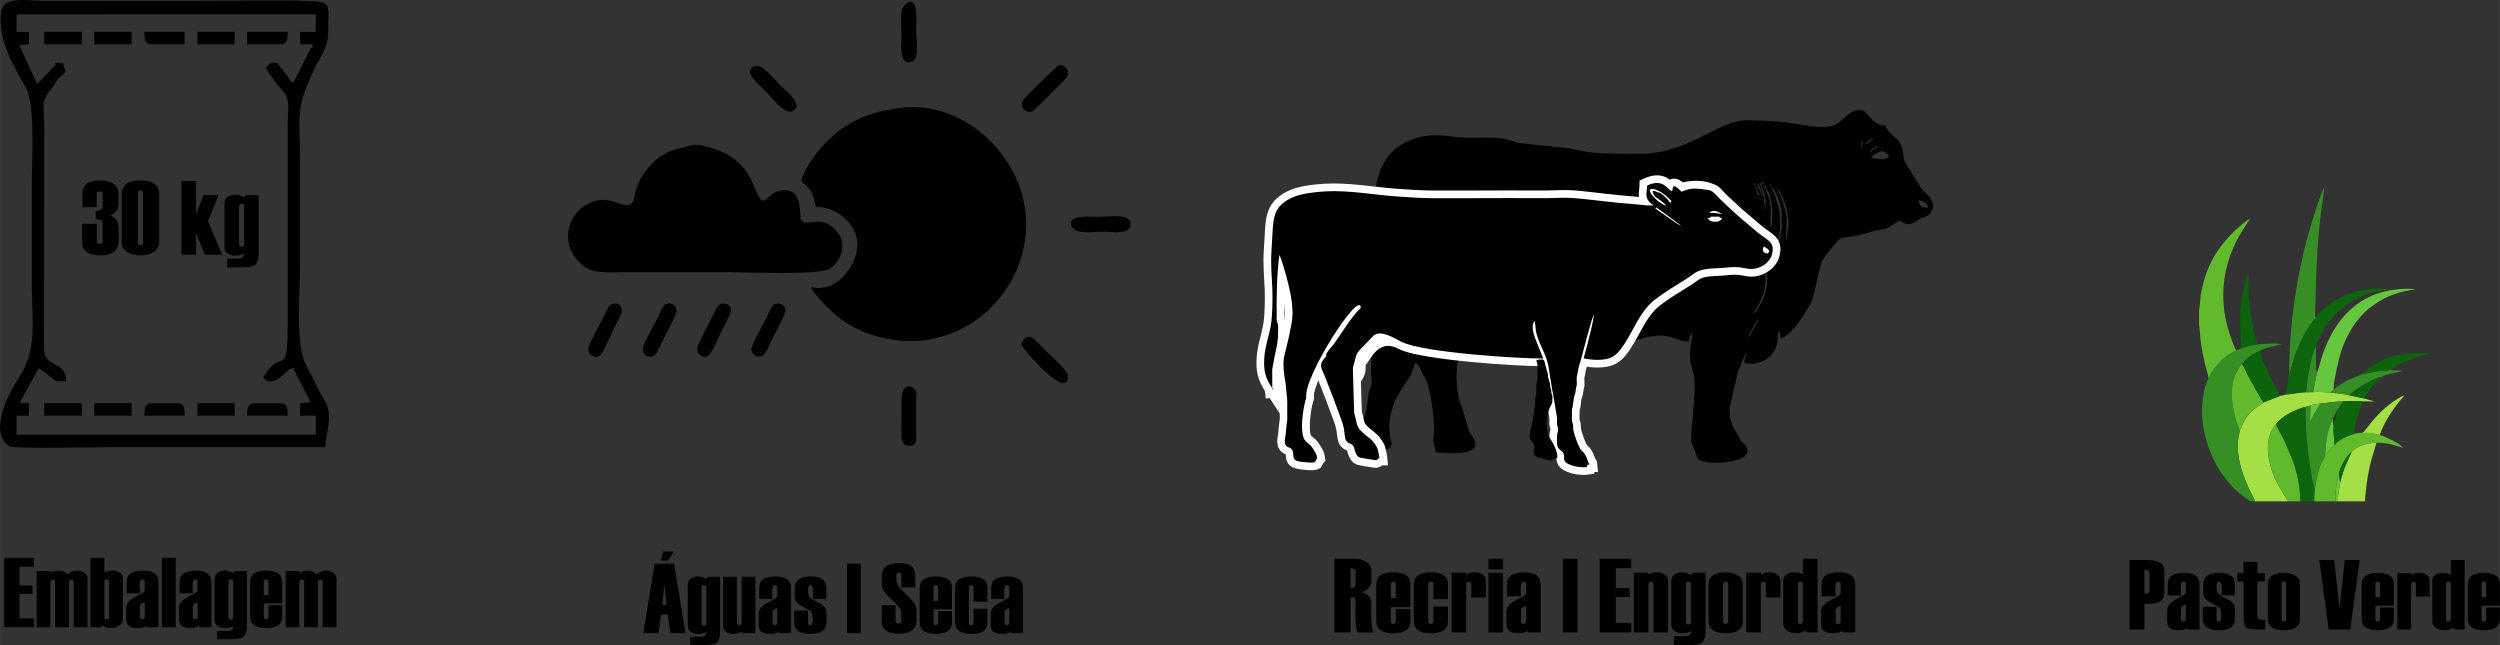 <?xml version="1.0" encoding="UTF-8"?>
<svg xmlns="http://www.w3.org/2000/svg" xmlns:xlink="http://www.w3.org/1999/xlink" xmlns:xodm="http://www.corel.com/coreldraw/odm/2003" xml:space="preserve" width="88.841mm" height="22.922mm" version="1.1" style="shape-rendering:geometricPrecision; text-rendering:geometricPrecision; image-rendering:optimizeQuality; fill-rule:evenodd; clip-rule:evenodd" viewBox="0 0 2301.79 593.9"><rect x="0" y="0" width="2301.79" height="593.9" fill="#333333" stroke="none"/> <defs> <style type="text/css"> .fil0 {fill:black} .fil8 {fill:#0B630C} .fil6 {fill:#0D660D} .fil4 {fill:#368F25} .fil5 {fill:#61BA2C} .fil7 {fill:#66C63E} .fil3 {fill:#A4E044} .fil2 {fill:white} .fil1 {fill:black;fill-rule:nonzero} </style> </defs> <g id="Layer_x0020_1">  <g id="_1589871901488"> <path class="fil0" d="M248.06 351.07c10.63,0 15.2,-10.4 19.44,-11.43l2.06 -1.08 16.52 31.74 -9.82 0.97 0.01 11.44 14.48 0 0 17.53 22.87 0c-99.48,0 -198.97,0 -298.45,0l0 -17.53 11.43 0 0 -11.44 -8.73 -0.09 17.74 -32.05 0.89 0.51c2.19,0.05 13.46,11.43 16.39,11.43l8.01 0c0,-19.72 -20.38,-11.74 -20.38,-29.94l0.17 -207.53c0,-18.33 -3.96,-18.67 6.94,-32.32 3.77,-4.73 3.12,-6.85 8.62,-11.19 7.72,-6.09 1.97,-5.38 1.97,-12.13l-8.05 -0.02 1.38 1.28 -17.28 18.13c-5.33,-10.8 -11.45,-24.79 -16.6,-36.05l8.93 -0.5 0 -11.43 -11.43 0 0 -16.13 275.58 -0.06 0 16.19 -14.49 0 0 11.43c13.82,0 11.44,-0.82 11.44,3.05l-1.6 0.54 -15.87 31.51 -1.35 -0.02 -13.54 -17.93 -6.26 -0.13 -4.24 4.49c0.68,3.18 12.11,17.92 15.02,20.81 7.96,7.88 4.97,19.48 4.97,30.86l0 187.15c0,48.53 -6.35,17.73 -22.46,46.53 -0.05,0.12 2.82,3.41 5.69,3.41zm-66.32 31.64l34.31 0 0 -11.44 -34.31 0 0 11.44zm0 -341.91l34.31 0 0 -11.43 -34.31 0 0 11.43zm-94.91 341.91l34.31 0 0.02 -11.44 -34.33 0 0 11.44zm0 -341.91l34.31 0 0 -11.43 -34.4 0 0.1 11.43zm-46.12 341.91l34.69 0 0 -11.44 -34.69 0 0 11.44zm0 -341.91l34.69 0 0 -11.43 -0.38 0 -34.31 0 0 11.43zm99.1 330.47c-6.69,0 -6.86,4.95 -6.86,11.44l36.97 0c0,-6.49 -0.17,-11.44 -6.85,-11.44l-23.26 0zm94.91 0c-6.75,0 -7.24,4.94 -7.24,11.44l37.35 0c0,-6.49 -0.17,-11.44 -6.91,-11.44l-23.2 0zm-95.29 -330.47l30.49 0 0 -11.43 -36.93 0c-0.05,6.43 -0.18,11.43 6.43,11.43zm88.05 0l30.87 0c6.61,0 6.48,-5.01 6.48,-11.43l-37.31 0 -0.05 11.43zm72.04 370.87c0,-11.08 7.97,-29.22 -0.58,-42.87 -6.68,-10.68 -10.68,-21.07 -16.66,-31.75 -10.79,-19.29 -6.02,-67.45 -6.02,-91.18 0,-32.4 0,-64.8 0,-97.19 0,-41.17 -5,-46.7 12.75,-84.45 6.1,-12.97 13.37,-20.32 13.17,-35.23 -0.34,-25.79 4.9,-27.31 -20.65,-28.14 -31.74,-1.03 -65.2,-0.06 -97.13,-0.06l-145.98 0c-12.48,0 -35.96,-5.17 -37.62,11.03 -2.56,25.01 10.94,47.72 22.82,68.72 9,15.92 5.65,66.06 5.65,86.06 0,32.4 0,64.8 0,97.19 0,31.31 5.6,57.67 -12.41,84.79 -10.27,15.48 -27.34,50.06 -8.2,62.35 3.94,2.52 84.77,0.75 96.45,0.75 64.8,0 129.6,0 194.4,0z"></path> <path class="fil1" d="M75.44 206.09l13.66 0 0 16.06c0,1.66 0.9,2.5 2.71,2.5 1.81,0 2.71,-0.84 2.71,-2.5l0 -15.65c0,-1.79 -0.45,-3.01 -1.36,-3.65 -0.89,-0.64 -2.57,-0.97 -5.04,-0.97l0 -7.66c4.26,0 6.39,-1.32 6.39,-3.97l0 -12.01c0,-1.36 -0.9,-2.03 -2.71,-2.03 -1.87,0 -2.81,0.68 -2.81,2.03l0 12.47 -13.18 0 0 -12.58c0,-7.99 5.56,-12 16.65,-12 4.44,0 8.32,0.97 11.63,2.89 3.31,1.93 4.96,4.96 4.96,9.13l0 9.31c0,5.43 -2.58,9.06 -7.73,10.92 5.28,1.55 7.93,5.73 7.93,12.56l0 10.06c0,9.42 -5.61,14.12 -16.8,14.12 -11.35,0 -17.02,-4.28 -17.02,-12.86l0 -16.17z"></path> <path class="fil1" d="M112.07 222.92l0 -43.62c0,-8.79 5.8,-13.18 17.41,-13.18 11.38,0 17.08,4.36 17.08,13.08l0 43.62c0,3.91 -1.6,6.93 -4.81,9.07 -3.2,2.15 -7.33,3.22 -12.37,3.22 -5.18,0 -9.37,-1.05 -12.55,-3.17 -3.18,-2.12 -4.76,-5.12 -4.76,-9.03zm19.57 0.66l0 -46.12c0,-1.36 -0.76,-2.03 -2.26,-2.03 -1.6,0 -2.39,0.68 -2.39,2.03l0 46.12c0,1.36 0.79,2.04 2.39,2.04 1.5,0 2.26,-0.68 2.26,-2.04z"></path> <polygon class="fil1" points="204.53,234.53 188.66,234.53 180.5,214.78 180.5,234.53 167.04,234.53 167.04,166.71 180.5,166.71 180.5,197.14 187.33,179.59 201.24,179.59 191.54,203.64 "></polygon> <path class="fil1" d="M209.01 246.16l0 -8.04 10.92 0c3.18,0 4.78,-1.62 4.78,-4.84 -1.76,1.36 -4.54,2.04 -8.33,2.04 -2.65,0 -4.94,-0.7 -6.88,-2.1 -1.94,-1.4 -2.91,-3.24 -2.91,-5.52l0 -39.48c0,-5.99 3.59,-9 10.74,-9 1.89,0 4.39,0.81 7.47,2.42l1.76 -2.03 11.61 0 0 54.16c0,3.57 -0.69,6.52 -2.1,8.88 -1.41,2.34 -5.78,3.52 -13.09,3.52l-13.97 0zm15.7 -21.32l0 -34.59c0,-1.68 -0.76,-2.52 -2.29,-2.52 -1.57,0 -2.36,0.84 -2.36,2.52l0 34.5c0,1.68 0.79,2.52 2.36,2.52 1.53,0 2.29,-0.81 2.29,-2.42z"></path> <polygon class="fil1" points="31.35,577.54 3.84,577.54 3.84,513.57 31.16,513.57 31.16,521.79 17.91,521.79 17.91,539.06 29.87,539.06 29.87,546.83 17.91,546.83 17.91,569.31 31.35,569.31 "></polygon> <path class="fil1" d="M80.53 577.54l-12.7 0 0 -41.42c0,-1.57 -0.72,-2.36 -2.16,-2.36 -1.48,0 -2.22,0.76 -2.22,2.27l0 41.51 -12.7 0 0 -41.59c0,-1.58 -0.72,-2.37 -2.16,-2.37 -1.48,0 -2.22,0.76 -2.22,2.28l0 41.68 -12.7 0 0 -51.82 12.7 0 0 1.83c1.75,-1.46 4.39,-2.19 7.89,-2.19 2.96,0 5.64,1.17 8.04,3.54 2.23,-2.36 5.27,-3.54 9.14,-3.54 2.21,0 4.28,0.66 6.22,1.98 1.93,1.33 2.89,3.17 2.89,5.51l0 44.69z"></path> <path class="fil1" d="M94.04 575.82l-1.08 1.72 -9.61 0 0 -63.97 12.71 0 0 13.71c1.52,-1.28 4.14,-1.92 7.9,-1.92 2.29,0 4.39,0.63 6.31,1.86 1.92,1.23 2.88,3.01 2.88,5.33l0 37.24c0,2.62 -1.14,4.69 -3.45,6.2 -2.28,1.53 -5.04,2.29 -8.25,2.29 -2.5,0 -4.97,-0.82 -7.4,-2.45zm6.4 -7.95l0 -32.11c0,-1.57 -0.72,-2.36 -2.16,-2.36 -1.48,0 -2.22,0.76 -2.22,2.27l0 32.2c0,1.57 0.74,2.36 2.22,2.36 1.45,0 2.16,-0.8 2.16,-2.36z"></path> <path class="fil1" d="M145.96 577.54l-11.23 0 0 -2.01c-0.96,1.83 -3.68,2.74 -8.17,2.74 -6.93,0 -10.4,-2.71 -10.4,-8.13l0 -10.41c0,-2.31 0.84,-4.34 2.53,-6.08 1.68,-1.72 5.06,-3.89 10.14,-6.47 2.94,-1.49 4.42,-2.68 4.42,-3.56l0 -7.68c0,-1.69 -0.73,-2.54 -2.19,-2.54 -1.67,0 -2.5,2.07 -2.5,6.2 0,0.74 0.03,1.84 0.12,3.3 0.12,1.46 0.18,2.56 0.18,3.31l-12.25 0 0 -10.36c0,-6.99 5.06,-10.5 15.16,-10.5 9.46,0 14.18,3.64 14.18,10.94l0 41.25zm-12.7 -9.67l0 -13.36c-2.92,0.72 -4.39,2.02 -4.39,3.93l0 9.43c0,1.57 0.76,2.36 2.28,2.36 1.4,0 2.1,-0.8 2.1,-2.36z"></path> <polygon class="fil1" points="161.75,577.54 149.05,577.54 149.05,513.57 161.75,513.57 "></polygon> <path class="fil1" d="M194.64 577.54l-11.23 0 0 -2.01c-0.96,1.83 -3.68,2.74 -8.16,2.74 -6.93,0 -10.4,-2.71 -10.4,-8.13l0 -10.41c0,-2.31 0.84,-4.34 2.53,-6.08 1.68,-1.72 5.06,-3.89 10.14,-6.47 2.94,-1.49 4.42,-2.68 4.42,-3.56l0 -7.68c0,-1.69 -0.73,-2.54 -2.19,-2.54 -1.67,0 -2.5,2.07 -2.5,6.2 0,0.74 0.03,1.84 0.12,3.3 0.12,1.46 0.18,2.56 0.18,3.31l-12.25 0 0 -10.36c0,-6.99 5.06,-10.5 15.16,-10.5 9.46,0 14.18,3.64 14.18,10.94l0 41.25zm-12.7 -9.67l0 -13.36c-2.92,0.72 -4.39,2.02 -4.39,3.93l0 9.43c0,1.57 0.76,2.36 2.28,2.36 1.4,0 2.1,-0.8 2.1,-2.36z"></path> <path class="fil1" d="M199.83 588.51l0 -7.59 10.29 0c3,0 4.51,-1.52 4.51,-4.57 -1.66,1.28 -4.28,1.92 -7.86,1.92 -2.5,0 -4.66,-0.65 -6.49,-1.98 -1.83,-1.33 -2.74,-3.06 -2.74,-5.21l0 -37.24c0,-5.65 3.38,-8.49 10.13,-8.49 1.78,0 4.15,0.76 7.06,2.29l1.66 -1.92 10.95 0 0 51.09c0,3.36 -0.66,6.15 -1.98,8.38 -1.33,2.21 -5.45,3.32 -12.35,3.32l-13.17 0zm14.81 -20.11l0 -32.63c0,-1.58 -0.72,-2.37 -2.16,-2.37 -1.48,0 -2.22,0.79 -2.22,2.37l0 32.54c0,1.59 0.74,2.38 2.22,2.38 1.45,0 2.16,-0.76 2.16,-2.29z"></path> <path class="fil1" d="M259.88 555.6l-17 0 0 12c0,1.75 0.72,2.62 2.16,2.62 1.42,0 2.13,-0.87 2.13,-2.62l0 -10.36 12.7 0 0 10.53c0,6.99 -4.97,10.49 -14.92,10.49 -9.85,0 -14.79,-3.64 -14.79,-10.94l0 -31.04c0,-7.3 4.94,-10.94 14.79,-10.94 9.95,0 14.92,3.51 14.92,10.5l0 19.76zm-12.7 -7.77l0 -11.9c0,-1.69 -0.72,-2.54 -2.13,-2.54 -1.45,0 -2.16,0.85 -2.16,2.54l0 11.9 4.3 0z"></path> <path class="fil1" d="M309.78 577.54l-12.7 0 0 -41.42c0,-1.57 -0.72,-2.36 -2.16,-2.36 -1.48,0 -2.22,0.76 -2.22,2.27l0 41.51 -12.71 0 0 -41.59c0,-1.58 -0.72,-2.37 -2.16,-2.37 -1.48,0 -2.22,0.76 -2.22,2.28l0 41.68 -12.7 0 0 -51.82 12.7 0 0 1.83c1.75,-1.46 4.39,-2.19 7.89,-2.19 2.96,0 5.64,1.17 8.04,3.54 2.22,-2.36 5.27,-3.54 9.14,-3.54 2.21,0 4.29,0.66 6.22,1.98 1.94,1.33 2.89,3.17 2.89,5.51l0 44.69z"></path> <path class="fil1" d="M631.19 582.93l-13.99 0 -2.36 -17.18 -6.22 0 -2.39 17.18 -13.99 0 10.48 -63.97 17.96 0 10.5 63.97zm-17.47 -26.05l-2.01 -19.1 -1.92 19.1 3.93 0zm6.78 -49.08l-5.32 8.22 -7.02 0 2.73 -8.22 9.61 0z"></path> <path class="fil1" d="M635.49 593.9l0 -7.59 10.29 0c3,0 4.51,-1.52 4.51,-4.57 -1.66,1.28 -4.28,1.92 -7.86,1.92 -2.5,0 -4.66,-0.65 -6.49,-1.98 -1.83,-1.33 -2.74,-3.06 -2.74,-5.21l0 -37.24c0,-5.65 3.39,-8.49 10.13,-8.49 1.78,0 4.15,0.76 7.06,2.28l1.66 -1.92 10.95 0 0 51.09c0,3.36 -0.66,6.15 -1.98,8.38 -1.32,2.2 -5.45,3.32 -12.35,3.32l-13.17 0zm14.81 -20.11l0 -32.63c0,-1.58 -0.72,-2.37 -2.16,-2.37 -1.48,0 -2.22,0.79 -2.22,2.37l0 32.54c0,1.59 0.74,2.38 2.22,2.38 1.45,0 2.16,-0.76 2.16,-2.29z"></path> <path class="fil1" d="M695.53 582.93l-12.7 0 0 -1.72c-1.63,1.63 -4.25,2.45 -7.86,2.45 -2.5,0 -4.66,-0.65 -6.49,-1.98 -1.83,-1.33 -2.74,-3.06 -2.74,-5.21l0 -45.36 12.71 0 0 42.15c0,1.57 0.74,2.36 2.22,2.36 1.45,0 2.16,-0.76 2.16,-2.27l0 -42.24 12.7 0 0 51.82z"></path> <path class="fil1" d="M728.34 582.93l-11.23 0 0 -2.01c-0.96,1.83 -3.68,2.74 -8.17,2.74 -6.93,0 -10.4,-2.71 -10.4,-8.13l0 -10.41c0,-2.31 0.84,-4.34 2.53,-6.08 1.67,-1.72 5.05,-3.89 10.14,-6.48 2.94,-1.49 4.42,-2.68 4.42,-3.56l0 -7.68c0,-1.69 -0.73,-2.54 -2.19,-2.54 -1.68,0 -2.5,2.07 -2.5,6.2 0,0.74 0.03,1.84 0.12,3.3 0.12,1.46 0.18,2.56 0.18,3.31l-12.24 0 0 -10.36c0,-6.99 5.05,-10.5 15.16,-10.5 9.46,0 14.18,3.64 14.18,10.94l0 41.25zm-12.7 -9.67l0 -13.36c-2.93,0.72 -4.39,2.02 -4.39,3.93l0 9.43c0,1.57 0.76,2.36 2.29,2.36 1.4,0 2.1,-0.8 2.1,-2.36z"></path> <path class="fil1" d="M731.25 562.09l12.71 0 0 10.91c0,1.75 0.73,2.62 2.19,2.62 1.46,0 2.19,-1.65 2.19,-4.95 0,-4.37 -0.87,-7.2 -2.62,-8.49 -6.61,-3.49 -10.6,-5.92 -11.98,-7.29 -1.36,-1.39 -2.04,-3.47 -2.04,-6.23l0 -6.98c0,-7.3 4.92,-10.94 14.78,-10.94 9.58,0 14.38,3.49 14.38,10.48l0 10.22 -12.43 0 0.27 -6.19c0,-4.31 -0.79,-6.46 -2.37,-6.46 -1.59,0 -2.38,1.36 -2.38,4.05 0,2.8 0.35,4.92 1.05,6.35 0.69,1.43 4.57,3.88 11.64,7.37 2.94,2.1 4.4,4.9 4.4,8.39l0 7.77c0,7.3 -5.01,10.94 -15.05,10.94 -9.82,0 -14.75,-3.5 -14.75,-10.49l0 -11.08z"></path> <polygon class="fil1" points="792.59,582.93 779.89,582.93 779.89,518.95 792.59,518.95 "></polygon> <path class="fil1" d="M811.8 557.28l12.79 0 0 14.69c0,1.46 0.88,2.19 2.65,2.19 1.7,0 2.56,-0.73 2.56,-2.18l0 -7.57c0,-2.32 -1.55,-5.04 -4.65,-8.16 -5.98,-5.79 -9.7,-9.69 -11.16,-11.67 -1.46,-1.99 -2.19,-4.17 -2.19,-6.56l0 -7.18c0,-8.29 5.44,-12.43 16.29,-12.43 9.73,0 14.59,3.78 14.59,11.33l0 11.07 -12.79 0 0 -11.73c0,-1.26 -0.72,-1.9 -2.15,-1.9 -1.67,0 -2.51,1.2 -2.51,3.61l0.28 4.16c0,2.38 1.58,5.14 4.75,8.29 5.88,5.62 9.63,9.53 11.23,11.76 1.6,2.24 2.39,4.75 2.39,7.59l0 8.15c0,8.5 -5.44,12.75 -16.33,12.75 -10.49,0 -15.75,-3.87 -15.75,-11.61l0 -14.59z"></path> <path class="fil1" d="M876.49 560.99l-17 0 0 12c0,1.75 0.72,2.62 2.16,2.62 1.42,0 2.13,-0.87 2.13,-2.62l0 -10.36 12.71 0 0 10.53c0,6.99 -4.97,10.49 -14.92,10.49 -9.85,0 -14.79,-3.64 -14.79,-10.94l0 -31.04c0,-7.3 4.94,-10.94 14.79,-10.94 9.95,0 14.92,3.51 14.92,10.5l0 19.76zm-12.71 -7.77l0 -11.9c0,-1.69 -0.72,-2.54 -2.13,-2.54 -1.45,0 -2.16,0.85 -2.16,2.54l0 11.9 4.3 0z"></path> <path class="fil1" d="M909.12 554.03l-12.7 0 0 -12.7c0,-1.69 -0.72,-2.54 -2.16,-2.54 -1.48,0 -2.22,0.85 -2.22,2.54l0 31.65c0,1.75 0.74,2.64 2.22,2.64 1.45,0 2.16,-0.87 2.16,-2.62l0 -12.46 12.7 0 0 12.63c0,6.99 -4.9,10.49 -14.7,10.49 -10.07,0 -15.1,-3.64 -15.1,-10.94l0 -31.04c0,-7.3 5.03,-10.94 15.1,-10.94 9.8,0 14.7,3.49 14.7,10.48l0 12.81z"></path> <path class="fil1" d="M941.93 582.93l-11.23 0 0 -2.01c-0.96,1.83 -3.68,2.74 -8.17,2.74 -6.93,0 -10.4,-2.71 -10.4,-8.13l0 -10.41c0,-2.31 0.84,-4.34 2.53,-6.08 1.68,-1.72 5.06,-3.89 10.14,-6.48 2.94,-1.49 4.42,-2.68 4.42,-3.56l0 -7.68c0,-1.69 -0.73,-2.54 -2.19,-2.54 -1.67,0 -2.5,2.07 -2.5,6.2 0,0.74 0.03,1.84 0.12,3.3 0.12,1.46 0.18,2.56 0.18,3.31l-12.25 0 0 -10.36c0,-6.99 5.06,-10.5 15.16,-10.5 9.46,0 14.18,3.64 14.18,10.94l0 41.25zm-12.7 -9.67l0 -13.36c-2.92,0.72 -4.39,2.02 -4.39,3.93l0 9.43c0,1.57 0.76,2.36 2.28,2.36 1.4,0 2.1,-0.8 2.1,-2.36z"></path> <path class="fil0" d="M751.65 190.51c20.99,0.05 41.13,18.95 37.32,40.24 -3.18,17.81 -21.04,39.37 -42.11,33.47 -0.39,4.13 17.61,21.55 22.35,25.63 8.14,6.99 20.85,14.33 31.03,17.68 28.25,9.3 54.09,8.95 80.52,-2.67 46.18,-20.31 74.88,-74.26 60.16,-126.32 -12.57,-44.48 -59.4,-87.18 -114.51,-78.92 -25.31,3.79 -45.9,11.24 -65.55,31.17 -7.85,7.96 -16.44,19.48 -20.37,28.23 -5.15,11.48 -2.38,5.92 4.1,14.35 1.94,2.52 3.17,4.64 4.3,7.86 0.67,1.9 1.65,8.82 2.75,9.29zm-179.65 98.62c2.75,-5.3 -2.39,-11.68 -8.65,-9.11 -3.47,1.42 -6.07,8.95 -7.82,12.19 -4.04,7.47 -10.15,18.96 -13.39,26.65 -2.33,5.52 3.48,11.27 8.83,9.22 3.44,-1.31 6.16,-8.83 7.87,-12.2 4.59,-8.99 8.59,-17.93 13.16,-26.76zm100.45 -0.66c2.57,-6.13 -3.92,-10.9 -9.21,-8.37 -3.43,1.64 -6.07,8.66 -7.76,12.23 -2.33,4.92 -12.28,22.74 -13.23,26.82 -1.54,6.62 3.89,11.34 9.42,8.5 2.85,-1.47 6.3,-9.07 7.72,-12.32 3.82,-8.78 9.15,-17.5 13.07,-26.85zm-50.21 0.65c2.53,-5.94 -2.86,-11.61 -8.76,-9.2 -3.43,1.41 -6.12,9.1 -7.75,12.23 -3.64,6.96 -10.66,19.53 -13.38,26.67 -2.44,6.4 3.22,11.17 8.76,9.17 3.49,-1.26 6.28,-8.63 7.94,-12.1 4.31,-9.01 9.32,-17.69 13.19,-26.76zm100.44 -0.65c2.51,-5.99 -3.82,-10.84 -9.59,-8.41 -2.48,1.05 -6.13,9.64 -7.49,12.51 -3.37,7.09 -10.91,19.54 -13.39,27.01 -1.81,5.45 3.97,10.88 9.45,8.17 3.53,-1.75 5.87,-8.42 7.75,-12.29 4.25,-8.78 9.61,-18.23 13.27,-26.98zm120.85 75.59c3.01,-6.17 -13.55,-16.94 -13.45,4.12 0.06,11.38 -0.36,23.22 -0.03,34.52 0.15,4.98 3.61,9.12 9.32,7.57 5.43,-1.47 4.09,-6.92 4.11,-11.86 0.01,-3.27 -0.09,-34.05 0.05,-34.35zm96.96 -46.68c0.9,3.34 42.84,53.35 42.95,28.44 0.02,-4.09 -16.73,-19.04 -20.52,-22.86 -3.51,-3.54 -7.51,-7.78 -10.83,-10.86 -5.97,-5.53 -12.43,2.26 -11.61,5.28zm-245.71 -256.5c-12.33,4.9 5.65,18.52 10.73,23.75 5.39,5.55 16.55,20.76 23.69,17.83 12.25,-5.04 -5.36,-18.48 -10.57,-23.75 -4.67,-4.73 -17.04,-20.53 -23.85,-17.83zm140.3 -58.05c-7.81,4.95 -4.99,18.28 -4.99,29.42 0,8.46 -3.25,28.78 9.87,24.4 6.75,-2.25 3.54,-21.84 3.54,-29.65 0,-5.92 2.32,-30.98 -8.42,-24.17zm151.34 205.03c3.32,8.63 19.4,5.39 28.82,5.39 8.75,0 27.3,3.89 25.64,-8.24 -1.19,-8.65 -21.1,-5.34 -28.92,-5.34 -6.54,0 -29.6,-2.39 -25.53,8.19zm-12.73 -146.93c-4.42,3.69 -29.25,27.33 -32.09,32.02 -3.17,5.23 2.81,11.81 8.64,9.66 2.21,-0.82 18.8,-17.98 21.77,-21.03 2.51,-2.56 8.9,-8.31 10.4,-10.95 4.12,-7.28 -5.18,-12.65 -8.72,-9.7zm-339.44 73.55c-0.14,0.09 -14.69,3.26 -18.7,5.28 -4.96,2.5 -10.57,6.05 -14.21,9.79 -8.24,8.49 -14.85,17.91 -17.11,31.03 -3.13,18.23 -16.3,0.33 -34.18,3.97 -26.41,5.36 -37.1,38.61 -15.57,58.03 11.21,10.11 22.34,8 40.22,8 32.17,0 64.34,0 96.51,0 17.08,0 83.59,2.97 92.95,-3.24 9.85,-6.53 15.66,-21.85 7.6,-32.61 -14.22,-18.99 -28.27,-5.28 -33.95,-11.68 -2.67,-3.02 2.97,-30.75 -18.42,-27.75 -16.54,2.32 -14.46,22.9 -25.56,-4.68 -4.43,-11.02 -10.66,-19.48 -21.56,-26.85 -5.86,-3.97 -30.09,-14 -38.03,-9.28z"></path> <path class="fil0" d="M1228.45 309.07l0 -4.32c4.87,-1.11 11.26,-8.7 12.71,-13.79 -3.34,2.5 -8.35,7.02 -11.62,9.85 1.28,-5.58 5,-6.71 7.7,-11.05 14.9,-23.91 20.11,-9.95 25.15,-51.63 4.87,-40.19 -6.46,-89.95 34.33,-108.38 12.65,-5.71 24.68,-6.26 40.45,-3.98 14.44,2.07 32.92,-0.09 45.83,1.6 6.99,0.92 10.6,4.01 19.51,4.69l41.76 4.45c6.97,1.06 13.94,3.14 19.98,3.76 15.21,1.55 30.9,1.23 46.37,1.23 44.83,0 72.09,-31.5 98.52,-30.76 30.92,0.85 26.63,0.52 61.49,5.86 25.37,1.72 20.57,-5.58 34.16,-13.32 15.74,-8.96 14.52,12.15 31.08,12.28 2.49,7.48 9.06,9.16 13.14,15.72 5.24,8.42 1.53,14.59 6.89,21.12l10.85 17.29c3.49,7.71 9.58,8.56 12.17,16.14 1.01,1.76 1.24,3.19 0.98,5.25 -3.53,7.36 -2.79,6.82 -11.63,10.16 -3.48,1.32 -2.29,1.96 -6.12,3.78 -7.35,3.5 -8.6,-0.57 -13.69,-1.9 -8.71,5.82 -8.51,7.44 -19.28,8.88 -6.02,0.81 -14.4,4.09 -21.54,5.42 -12.16,2.27 -11.36,-0.95 -18.95,8.08 -2.87,3.42 -9.93,11.94 -11.35,15.72 -4.9,13.08 -5.21,30.12 -12.26,41.75 -4.99,8.24 -15.91,26.31 -25.82,28.42 -0.09,-4.69 0.61,-3.5 -1.93,-6.43 -1.02,12.24 -0.97,16.54 -8.02,23.34 -4.82,4.65 -13.43,7.97 -23.04,6.18 -0.71,-4.58 1.33,-5.3 1.64,-10.43l-4.41 9.8c-1.2,3.02 -2.16,5.81 -3.54,9.42l-7.51 32.76c-0.24,15.87 5.03,18.38 10.38,29.76 24.26,20.06 -30.74,24.27 -39.55,16.95l-6.17 -16.38c0,-17.92 3.37,-33.62 3.27,-51.94 -0.05,-10.07 -3.27,-14.96 -4.18,-23.88 -1.02,-9.88 1.83,-16.13 2.01,-24.48 -1.85,2.34 -2.7,5.03 -3.26,8.4 -11.11,-0.12 -15.21,-6.1 -28.12,-5.44 -18.31,0.94 -35.19,10.77 -52.36,14.65 -14.33,3.24 -13.05,-1.98 -27.37,6.44l-0.26 8.13c-26.85,0 7.16,-8.48 -38.77,-27.14 -15.27,-6.21 -28.69,-13.91 -42.31,-22.53 3.82,-7.32 9.3,-13.16 13.55,-19.09 -6.54,1.26 -19.17,17.17 -23.17,24.51 -12.79,23.45 -19.5,49.79 -11.87,76.49 1.24,4.33 2.09,4.61 3.07,8.83l5.54 18.29c2.02,4.14 2.93,2.78 4.84,8.15 6.44,15.19 -29.58,11.27 -35.85,10.58l-2.46 -11.21c2.79,-9.24 -1.38,-48.93 -7.93,-58 -3.07,-4.25 -3.98,-11.07 -8.44,-13.2l-3.94 11.02c-1.62,3.93 -12.98,18.11 -16.29,28.23 -3.87,11.84 -4.6,18.84 -2.47,31.03 6.2,16.04 -21.45,9 -31.54,8.99l0.18 -8.99c1.99,-4.11 1.94,-4.27 3.43,-9.58 0.87,-3.11 0.73,-1.96 1.79,-4.61 3.22,-8.07 4.82,-17.49 5.62,-25.79 0.58,-5.98 1.96,-5.76 2.89,-10.17 0.92,-4.35 -0.66,-7.55 -0.53,-11.29 0.21,-5.87 0.55,-17.73 1.28,-23.63 3.53,-28.35 24.21,-13.83 11.13,-56.25 -2.41,-7.81 -1.8,-12.6 -3.37,-20.5 -2.31,12.66 -2.45,43.46 -5.65,51.93 -1.34,3.54 -2.88,4.17 -3.25,7.33 -0.81,7.02 0.98,10.7 -6.1,14.99 3.42,-7.79 4.24,-1.98 4.62,-14.06 0.23,-7.48 2.81,-6.65 3.68,-14.91l-6.01 9.45c-2.78,5.1 0.84,6.85 -1.19,10.01 -1.03,-4.88 -3.63,-5.5 -0.75,-10.99 2.35,-4.47 3.19,-2.3 4.31,-9 -3.38,3.8 -7.7,7.97 -8.56,14.47 -1.22,9.2 -2.81,10.49 -4.41,17.2 -1.56,-2.38 -0.64,-3.82 -0.38,-6.11 -4.4,3.13 -4.68,4.7 -4.69,4.69 -0.09,-0.19 -0.31,0.54 -0.48,0.81 -1.02,-7.43 3.23,-5.31 4.65,-12.75 -2.94,2.4 -9.1,9.17 -9.92,12.5 -0.18,-0.22 -0.38,-0.53 -0.46,-0.69l-2.2 -5.52c-1.71,-3.26 -1.7,-2.58 -6,-2.65zm540.24 -119.37c-1.58,-1.69 -2.11,-3.32 -2.11,-5.67 3.92,1.26 8.56,3.26 8.65,7.05 -1.99,0.05 -4.87,0.4 -6.53,-1.38zm-382.16 60.01c-0.05,0.43 -0.01,1.2 -0,1.67l-0.76 0.04 0.78 -19.58c-0.19,-2.68 -0.34,-0.59 -0.7,-2.55 -0.2,-1.1 0.06,-1.99 -0.21,-3.15 -0.38,-1.62 -0.06,0.33 -0.51,-1.5l-3.04 -10.36c-0.12,-0.42 -0.26,-0.95 -0.39,-1.33l-0.22 -0.59c-0.03,-0.09 -0.09,-0.19 -0.12,-0.28 -0.03,-0.08 -0.08,-0.19 -0.12,-0.28 -0.26,-0.59 -0.33,-0.71 -0.53,-1.11l-0.53 -1.09c-0.03,-0.06 -0.54,-1.03 -0.56,-1.07 -0.88,-1.52 -0.91,-1.06 -0.97,-2.55 1.92,0.63 1.26,0.93 2.82,3.92 0.04,0.08 0.1,0.18 0.14,0.26 1.69,3.29 1.35,3.51 2.14,5.05l0.92 1.9c1.38,3.89 1.34,5.47 2.29,8.5 0.51,1.61 0.25,1.6 0.31,3.36 0.02,0.84 0,0.75 0.19,1.54 1.08,4.41 0.53,3.07 0.58,8.44l-1.5 10.78zm-6.11 -1.16c-0.02,0.14 0.02,3.41 -1.31,5.17 -1.53,-1.96 0.44,-2.98 0.47,-6.46 0.02,-2.22 -0.07,-1.43 0.47,-3.21 0.45,-1.47 0.39,-12.29 0.3,-14.71 -0.1,-2.74 -0.38,-1.38 -0.69,-3 -0.26,-1.36 0.12,-2.55 -0.27,-3.92l-4.78 -14.42c-0.05,-0.09 -0.11,-0.19 -0.16,-0.27 -0.05,-0.09 -0.11,-0.19 -0.16,-0.28 -0.05,-0.08 -0.11,-0.19 -0.16,-0.27 -0.04,-0.09 -0.1,-0.19 -0.15,-0.28 -0.66,-1.27 -1.45,-2.62 -1.56,-3.94 0.88,0.48 0.38,-0.05 1.24,0.99l0.83 1.24c1.59,2.07 4.85,9.7 5.53,12.05l1.04 5.05c0.12,2.59 0.26,1.65 0.62,3.12 0.33,1.34 0.28,13.58 0.16,15.61l-1.43 7.53zm230.91 57.89c0.07,-0.12 0.58,-1.11 0.59,-1.12l4.12 -7.41c0.78,-1.28 1.73,-2.51 3.05,-3.38 -0.12,2.2 -1.44,2.33 -2.29,3.96 -0.41,0.79 -0.65,1.43 -1.04,2.3 -1.31,2.98 -0.21,0.05 -2.18,3.73l-2.85 4.71c-0.6,1.15 -0.24,1 -1.57,1.81l2.17 -4.59zm3.28 -17.4c0.23,-2.44 3.54,-5.92 4.66,-8.46l3.45 -7.75c1.08,-2.18 0.93,-3.07 1.43,-4.91 0.97,-3.59 0.34,-0.84 0.62,-3.94 0.22,-2.39 0.23,-0.39 0.63,-2.19 0.62,-2.8 -0.68,-9.88 0.49,-11.81 0.73,1.15 0.22,1.33 0.41,2.71 0.49,3.46 0.96,0.28 0.74,9.22l-2.57 10.53c-0.26,0.82 -0.54,1.77 -0.85,2.58l-4.11 7.46c-0.07,0.1 -0.24,0.44 -0.3,0.54 -0.05,0.08 -0.11,0.19 -0.16,0.27 -0.05,0.07 -0.12,0.17 -0.17,0.25 -0.73,0.99 -2.8,4.79 -4.27,5.49zm30.51 -70.12c-0.05,0.44 -0,1.2 -0,1.68l-0.75 0.04 0.77 -19.58c-0.18,-2.68 -0.34,-0.58 -0.7,-2.55 -0.2,-1.1 0.06,-1.99 -0.21,-3.15 -0.38,-1.62 -0.06,0.33 -0.52,-1.5l-3.03 -10.36c-0.13,-0.42 -0.26,-0.95 -0.39,-1.33l-0.22 -0.59c-0.04,-0.09 -0.09,-0.19 -0.13,-0.28 -0.03,-0.09 -0.09,-0.19 -0.12,-0.27 -0.26,-0.59 -0.33,-0.71 -0.52,-1.12l-0.53 -1.08c-0.03,-0.06 -0.54,-1.03 -0.56,-1.08 -0.88,-1.51 -0.91,-1.06 -0.97,-2.55 1.92,0.63 1.26,0.94 2.82,3.92 0.04,0.08 0.1,0.19 0.14,0.27 1.69,3.29 1.35,3.51 2.14,5.05l0.92 1.9c1.39,3.89 1.34,5.48 2.29,8.5 0.51,1.61 0.25,1.6 0.31,3.36 0.03,0.84 0,0.76 0.19,1.53 1.08,4.42 0.53,3.08 0.57,8.44l-1.5 10.77zm-6.11 -1.16c-0.02,0.13 0.03,3.41 -1.31,5.17 -1.53,-1.96 0.44,-2.98 0.48,-6.46 0.02,-2.23 -0.07,-1.44 0.47,-3.22 0.45,-1.47 0.39,-12.29 0.3,-14.71 -0.09,-2.74 -0.38,-1.38 -0.69,-2.99 -0.26,-1.36 0.12,-2.56 -0.27,-3.92l-4.78 -14.43c-0.05,-0.08 -0.11,-0.18 -0.16,-0.27 -0.05,-0.09 -0.11,-0.19 -0.16,-0.27 -0.05,-0.09 -0.11,-0.19 -0.15,-0.28 -0.04,-0.09 -0.1,-0.19 -0.15,-0.28 -0.66,-1.27 -1.45,-2.62 -1.56,-3.94 0.88,0.49 0.38,-0.04 1.24,1l0.83 1.23c1.59,2.07 4.85,9.7 5.53,12.05l1.04 5.05c0.13,2.59 0.26,1.65 0.62,3.12 0.32,1.34 0.27,13.58 0.15,15.61l-1.43 7.53zm-7.96 -10.43c-0.16,1.49 0.34,1.23 -0.43,2.39 -1.28,-2.25 0.24,-16.88 -0.49,-19.8 -0.03,-0.11 -0.07,-0.21 -0.1,-0.31 -0.03,-0.09 -0.09,-0.19 -0.12,-0.28 -0.03,-0.09 -0.09,-0.19 -0.12,-0.28 -0.63,-1.92 -0.04,-2.46 -0.34,-4.15 -0.23,-1.31 -0.22,-0.61 -0.42,-1.41l-2.9 -8.75c-0.06,-0.11 -0.23,-0.43 -0.28,-0.53 -0.66,-1.27 -1.67,-2.83 -1.71,-4.28 1.32,0.35 1.01,0.37 1.57,1.56 0.04,0.09 0.08,0.2 0.12,0.29 0.03,0.09 0.08,0.2 0.12,0.28 0.05,0.12 0.2,0.44 0.25,0.55l1.92 3.95c0.04,0.07 0.11,0.17 0.15,0.23 1,1.82 2.74,8.89 2.79,10.51 0.18,6.2 0.54,1.87 0.76,5.41 0.11,1.89 -0.03,4.31 -0.03,6.26 0.01,9.19 -0.37,4.96 -0.73,8.34zm-8.75 -28.2c0.34,1.9 -0.33,1.36 -0.4,1.44 -0.81,-1.77 -0.56,-3.99 -3.24,-8.83l-0.98 -2.76c1.2,0.55 1.2,0.56 1.78,1.64l0.92 1.99c1.12,2.5 0.97,3.03 1.3,4.74 0.33,1.7 0.39,0.53 0.61,1.79zm8.73 -6.97c-0.88,-0.6 -0.59,-0.8 -1.14,-1.61l-1.1 -1.29c1.47,0.08 2.14,1.39 2.24,2.9zm-5.42 13.07c0.04,2.35 -0.03,4.8 -0.03,7.16l-0.75 0.03c0,-1.27 0.04,-2.59 0.02,-3.86 -0.03,-1.85 -0.42,-1.9 -0.68,-2.99 -0.27,-1.14 0.06,-2.58 -0.09,-3.66 -0.46,-3.28 -0.47,0.54 -0.93,-2.5 -0.11,-0.74 0.06,-1.1 -0.14,-1.96l-2.25 -7.02c-0.28,-0.89 -0.34,-0.5 -0.45,-1.14 -0.33,-2.1 -0.22,-0.34 0.3,-1 1.17,1.2 0.77,0.54 1.42,2.26l0.39 1.32c0.03,0.12 0.05,0.23 0.09,0.34l0.22 0.61c0.03,0.1 0.08,0.2 0.11,0.29 0.03,0.09 0.08,0.19 0.11,0.28l1.7 5.39c0.38,1.31 0.01,2.26 0.25,3.48 0.32,1.58 0.66,0.11 0.71,2.96zm-9.46 -14.04l-1.32 -1.72c-0.51,-1.31 0.02,-0.91 0.41,-1.14 0.62,1.75 0.75,1.28 0.91,2.86 0.66,0.29 0.49,0.04 1.15,1.63 0.53,1.25 0.38,0.87 0.39,2.36l0.74 0.15c0.01,3.28 2.04,2.92 0.54,5.29 -1.17,-1.36 -1.3,-3.66 -1.28,-5.44 -0.87,-0.38 -0.27,0.06 -0.79,-0.73 -0.84,-1.27 -0.73,-2.07 -0.76,-3.26zm7.25 -3.23c0.96,0.92 0.59,1.61 0.59,1.62 -1.53,-0.45 -1.51,-0.48 -1.64,-2.15l1.05 0.53zm99.29 -23.42c1.53,-1.46 7.32,-4.63 8.64,-4.99 3.69,-1 7.35,1.92 7.77,5.01 -3.19,2.64 -8.75,2.24 -12.58,1.39 -1.05,-0.24 -1.04,-0.05 -2.05,-0.4l-1.78 -1.02zm-0.66 -4.16c0.02,-1.65 -0.01,-1.36 0.99,-2.37 1.06,-1.07 4.55,-3.63 5.89,-3.01 -0.41,1.16 -0.09,0.19 -1.74,1.37l-1.89 1.04c-1.3,0.74 -2.04,2.32 -3.26,2.97zm-8.67 -8.71c0.44,-0.91 1.13,-1.83 2,-2.31 -1.15,5.79 -1.25,0.43 -1.25,8.5l-0.75 -6.19zm4.63 1.62c0.22,-2.36 3.29,-5.51 7.02,-5.51 -0.69,1.15 0.15,0.24 -0.89,0.86l-1.24 0.53c-2.46,1.2 -2.88,3.27 -4.88,4.11z"></path> <path class="fil2" d="M1168.79 366.38l-3.32 0.62 -0.83 -6.93c-6.54,-10.29 -8.44,-18.17 -7.64,-30.79 0.69,-10.88 4.1,-19.89 6.05,-30.35 0.94,-5.01 1.17,-10.87 1.35,-15.98 0.19,-5.36 0.27,-10.88 0.03,-16.24 -0.53,-11.63 -1.56,-23.07 -0.89,-34.72 0.32,-5.53 0.67,-11.05 0.96,-16.58 0.42,-8.11 0.82,-16.81 4.53,-24.21 3.92,-7.79 10.66,-12.56 18.45,-16.02 8.99,-3.99 22.56,-5.5 32.42,-6.03 22.19,-1.2 43.96,3.02 66,4.62 11.09,0.81 22.22,1.59 33.35,1.65 23.54,0.13 47.07,-0.1 70.61,-0.1 11.78,0 23.55,0.13 35.32,0.04 5.61,-0.04 11.21,-0.43 16.83,-0.36 8.43,0.1 17.33,1.19 25.71,2.15 7.51,0.85 15.04,1.82 22.56,2.51 6.23,0.56 12.46,1.06 18.69,1.64 0,-0.03 -0.01,-0.05 -0.01,-0.08 -0.44,-3.76 0.5,-6.88 0.54,-10.49l0.06 -4.45 4.04 -1.87c6.63,-3.06 13.89,-4.37 20.66,-0.97 1.15,0.58 2.2,1.26 3.21,2.01 0.82,-0.44 1.75,-0.76 2.81,-0.91 2.91,-0.41 5.51,0.72 7.8,2.38 0.43,0.31 0.84,0.64 1.26,0.98 13.2,-2.9 23.68,-1.24 32.31,3.47 1.65,1.28 3.17,2.79 4.57,4.36 3.32,3.7 7.41,7.37 11.07,10.75 3.89,3.59 7.9,7.28 11.99,10.65 5.45,4.5 10.66,9.39 16.33,13.62 4.07,3.03 8.47,5.4 11.24,9.85 3.12,5.02 2.88,10.6 1.28,16.09 -2.99,10.17 -13.4,17.2 -23.71,17.96 -5.39,0.4 -9.29,-1.17 -14.33,-1.59 -4.5,-0.37 -9.15,0.31 -13.64,0.66 -6.03,0.48 -17.09,0.14 -22.15,3.58 -3.1,2.11 -6.1,4.36 -9.3,6.34 -8.9,5.51 -18.67,11.3 -26.87,17.75 -11.04,8.68 -16.45,22.36 -23.47,34.1 -4.21,7.05 -9.11,14.98 -16.42,19.15 -7.5,4.27 -18.28,4.31 -27.25,2.99 -0.19,0.89 -0.41,1.76 -0.68,2.65 -0.35,1.18 -0.53,2.56 -0.7,3.78 -0.21,1.39 -0.66,2.66 -0.88,3.98 -0.1,0.62 0.02,1.71 0.06,2.34 0.18,2.6 0.25,4.99 -0.57,7.52 -0.28,0.88 -0.34,1.73 -0.43,2.64 -0.2,1.86 -0.54,3.51 -1.23,5.27 -1.21,3.07 -0.81,7.73 -1.83,10.9 -0.11,0.34 -0.25,0.71 -0.35,1.07 -0.01,0.15 0,0.3 0.01,0.44 0.05,2.65 -0.28,5.93 0,8.37 0.31,1.19 0.74,2.02 0.95,3.37 0.13,0.84 0.18,1.68 0.18,2.52 0,0.49 -0.07,1.34 0.01,1.81 0.47,2.88 3.83,12.84 5.59,15.39 4.17,3.77 5.97,7.64 7.68,12.66 1.13,1.29 1.76,2.98 1.73,4.82l0.8 7.3 -3.31 0.11 -0.07 1.56 -5.82 0.82c-7.59,1.06 -18.05,-0.75 -24.3,-5.32 -1.94,-1.42 -3.33,-3.32 -4.08,-5.6 -0.62,-1.87 -0.67,-3.51 -0.74,-5.42 0,-0.06 -0,-0.14 -0.01,-0.22 -0.56,-0.45 -1.19,-0.9 -1.73,-1.39 -1.9,-1.74 -3.27,-3.78 -4.02,-6.25 -0.94,-3.1 -1.04,-11.64 -0.31,-14.83 0.17,-0.74 0.53,-1.7 0.66,-2.42 -0.11,-0.74 -0.55,-1.86 -0.73,-2.62 -0.21,-0.88 -0.34,-1.77 -0.38,-2.68 -0.04,-1.19 0.31,-3.8 0.12,-4.79 -0.74,-3.97 -1.35,-8 -1.99,-11.99 -0.43,-2.63 -0.86,-5.27 -1.32,-7.9 -0.24,-1.35 -0.46,-2.96 -0.82,-4.27l-0.12 -0.42 -3.32 -20.57 -0.02 -0.2c-0.1,-0.97 -0.27,-1.95 -0.48,-2.93 -8.34,-0.07 -16.76,-0.49 -25.07,-0.95 -12.57,-0.69 -25.15,-1.63 -37.69,-2.8 -13.32,-1.25 -26.75,-2.75 -39.95,-4.93 -8.63,-1.43 -20.51,-3.51 -28.4,-7.31 -19.32,-10.54 -26.84,13.31 -30.13,14.74 0.06,1.1 0.1,2.22 0.06,3.37 -0.15,3.35 -0.89,6.61 -2.73,9.46l-1.62 2.5c0.08,2.55 0.17,5.09 0.24,7.63 0.2,6.7 0.28,13.58 0.64,20.28 0.78,2.31 1.19,4.7 1.72,7.09 0.25,1.11 0.81,3.6 1.61,4.46 1.56,1.69 3.2,3.3 4.98,4.76 1.3,1.06 2.66,2.03 3.96,3.09 3.55,2.92 5.84,6.26 8.09,10.23 1.13,2.01 2.71,9.41 2.95,11.97l0.73 7.76 -5.05 -0.03c-1.13,0.83 -2.44,1.44 -3.92,1.91l-1.05 0.34 -1.1 -0.01c-2.05,-0 -5.05,-0.62 -7.11,-0.94 -2.09,-0.33 -4.56,-0.63 -6.59,-1.12 -1.78,-0.43 -3.24,-0.56 -4.97,-1.4 -2.4,-1.17 -3.98,-3.03 -5.25,-5.32 -0.97,-1.75 -1.61,-3.41 -2.15,-5.32 -0.17,-0.59 -0.33,-1.18 -0.54,-1.78 -5.81,-2.41 -8.1,-6.35 -8.88,-12.51 -0.69,-5.38 -1.02,-8.34 -2.88,-13.51 -4.65,-12.95 -9.62,-25.77 -14.65,-38.58 -1.4,3.42 -4.48,11.58 -4.02,14.91l0.23 1.68 -0.55 1.6c-1.72,4.97 -2.72,12.18 -3.19,17.41 -0.26,2.92 -0.79,12.86 0.83,15.18 1.09,1.11 2.25,1.95 3.43,2.96 1.6,1.38 2.84,2.86 3.95,4.66 2.89,4.66 4.57,6.54 5.38,12.47l0.45 3.26 -2.13 2.37c-0.38,0.82 -0.84,1.61 -1.3,2.38l-0.96 1.61 -1.63 0.92c-3.06,1.73 -7.98,1.37 -11.41,1.1 -2.51,-0.19 -5.27,-0.45 -7.74,-0.93 -4.08,-0.79 -7.85,-2.36 -9.87,-6.26 -1.42,-2.75 -1.12,-4.76 -1.52,-7.24 -4.55,-2 -7.11,-4.89 -7.68,-10.25 -0.35,-3.31 0.34,-5.82 0.79,-8.96 0.3,-2.1 0.37,-4.27 0.56,-6.39 0.21,-2.3 0.74,-4.61 0.88,-6.88 0.1,-1.72 0,-3.48 -0.06,-5.24l-9.38 -14.17zm13.82 -72.1c0.46,-3.28 0.7,-6.63 0.31,-8.83l-0.11 -0.6 -0.01 -0.61c-0,-1.68 -0.13,-3.45 -0.34,-5.26 -0.02,3.61 0.01,7.23 0.13,10.79 0.04,1.4 -0.14,2.74 -0.11,4.08 0,0.17 0.06,0.3 0.13,0.44z"></path> <path class="fil0" d="M1171.44 357.6l0.98 0.08c0.06,1.14 0.26,0.78 -0.84,0.99l-0.13 -1.07c-6.39,-9.65 -8.15,-16.05 -7.4,-27.87 0.7,-10.95 4,-19.08 5.95,-29.49 1.51,-8.08 1.87,-25.49 1.49,-33.84 -0.53,-11.51 -1.55,-22.46 -0.9,-34 0.32,-5.54 0.67,-11.09 0.95,-16.62 0.85,-16.46 1.74,-26.57 18.8,-34.14 7.89,-3.5 21.28,-4.97 29.94,-5.44 21.5,-1.17 43.79,3.06 65.1,4.61 11.14,0.81 22.66,1.61 33.83,1.67 23.5,0.12 47.12,-0.1 70.64,-0.1 11.78,0 23.61,0.13 35.38,0.04 5.54,-0.04 11.15,-0.43 16.69,-0.36 11.81,0.15 34.73,3.44 47.72,4.63 8.8,0.8 17.73,1.47 26.55,2.42l6.47 0c-9.6,-6.14 -6.19,-11.01 -6.09,-18.29 14.12,-6.53 18.07,2.46 21.88,4.81 2.47,1.52 0.75,-3.8 2.83,-4.1 1.58,-0.22 4.44,2.45 6.89,4.94 7.55,-2.57 8.82,-3.96 23.99,-1.62 3.53,0.05 6.61,3.15 8.81,5.6 4.48,4.99 19.01,18.16 23.82,22.13 5.43,4.48 11.02,9.67 16.6,13.83 7.09,5.28 13.16,7.38 9.96,18.29 -2.15,7.33 -10.1,12.37 -17.45,12.91 -4.56,0.33 -8.75,-1.22 -13.23,-1.58 -5.08,-0.42 -9.75,0.25 -14.79,0.65 -8.12,0.65 -18.67,0.09 -25.56,4.79 -2.98,2.02 -5.99,4.28 -9.04,6.17 -8.26,5.11 -20.3,12.53 -27.52,18.2 -12.3,9.67 -17.44,23.11 -25.16,36.03 -3.43,5.74 -7.93,13.25 -13.85,16.64 -7.06,4.02 -19.03,3.02 -26.66,1.44 10.29,-36.44 15.75,-68.93 -2.74,2.26 -0.26,1.27 -0.88,2.04 -1.15,3.39 -0.72,3.56 -0.77,1.93 -1.58,7.42 -0.21,1.43 -0.65,2.61 -0.86,3.89 -0.46,2.8 0.6,6.16 -0.27,8.82 -0.98,3.04 -0.4,4.67 -1.51,7.49 -1.32,3.37 -1.61,10.17 -1.98,11.33 -0.53,1.65 -0.72,1.95 -0.69,3.8 0.05,2.55 -0.2,6.93 0.06,9.16 0.16,1.42 0.77,2.27 0.96,3.52 0.23,1.46 -0.06,2.83 0.19,4.39 0.66,4.03 5.08,17.08 7.6,19.3 2.24,1.97 3.9,3.45 6.65,12.01 0.95,0.41 0.55,-0.08 0.67,0.95 -2.05,0.07 -2.25,0.58 -2.32,2.3 -5.72,0.8 -14.41,-0.55 -19.15,-4.02 -3.1,-2.27 -1.05,-6.17 -2.68,-9.09 -1.11,-1.99 -4.28,-2.74 -5.32,-6.15 -0.55,-1.81 -0.61,-9.31 -0.19,-11.18 0.41,-1.77 1.04,-2.94 0.8,-4.85 -0.22,-1.65 -1,-3.09 -1.06,-4.73 -0.07,-1.97 0.38,-3.83 0.01,-5.82 -0.98,-5.3 -3.52,-22.24 -4.3,-24.87l-3.22 -19.91c-1.2,-11.67 -9.83,-23.47 -11.84,-34.37 -0.17,-1.5 -0.69,-9.12 -1.52,-9.71 -3.79,8.46 0.1,13.72 8.2,34.82 -25.22,0 -110.06,-5.51 -130.4,-15.3 -5.18,-2.5 -19.59,-12.24 -26.18,-5.33 -18.7,19.58 -13.56,11.93 -18.63,29.15 0.02,6.65 1.21,41.97 1.21,41.99 1.78,4.38 1.66,11.13 5.12,14.88 8.68,9.42 10.36,6.66 16.06,16.78 0.62,1.09 2.05,9.02 2.07,9.15 -1.17,-0.01 0,1.2 -3.35,2.26 -0.94,0 -11.5,-1.73 -12.05,-1.86 -3.02,-0.73 -4.08,-0.34 -5.71,-3.28 -1.55,-2.79 -1.47,-4.24 -2.5,-6.8 -2.17,-5.39 -7.09,-1.22 -8.25,-10.29 -0.81,-6.39 -0.91,-8.56 -3.23,-15 -5.05,-14.08 -9.86,-26.4 -15.2,-39.98 -3.18,-8.1 -6.5,-10.6 1.35,-18.39l0 -2.3 2.19 -3.37c8.36,-8.55 19.99,-30.8 29.54,-38.77 -0.03,-18.62 -52.89,63.06 -50.19,82.49 -2.63,7.59 -6.9,33.52 -0.75,39.82 2.95,3.02 4.42,3.16 6.43,6.41 2.11,3.39 3.72,4.86 4.38,9.71 -1.59,1.77 -0.04,0.04 -2.06,3.44 -1.73,0.98 -11.78,-0.12 -14.33,-0.61 -6.99,-1.36 -4.78,-3.89 -6.08,-9.28 -1.26,-5.23 -6.65,-2.07 -7.31,-8.3 -0.26,-2.38 0.42,-4.84 0.76,-7.2 0.32,-2.2 0.4,-4.55 0.6,-6.78 0.21,-2.35 0.75,-4.81 0.89,-7.07 0.16,-2.58 -0.11,-5.25 -0.08,-7.85 0.06,-5.19 0.27,-9.66 -0.42,-14.83 -0.61,-4.45 -0.68,-9.44 -1.56,-13.74 -1.13,-5.54 -2.08,-15.44 -0.88,-21.16l4.45 -18.59c0.58,-2.18 0.76,-4.35 1.25,-6.44 1.26,-5.35 2.75,-14.26 1.83,-19.42 -0.07,-16.1 -11.37,-49.69 -11.77,-49.55 -2.36,12.87 -2.94,43.28 -2.56,55.33 0.1,3.16 -0.66,4.51 0.76,7.46 0.95,1.97 0.51,5.43 0.52,7.76 0.08,12.42 -2.57,17.46 -4.26,28.94 -0.34,2.29 -1.25,5.04 -1.18,7.07 0.19,5.45 0.06,10.93 0.06,16.39zm262.56 63.82c-2.4,0.66 -1.29,0.18 -3.45,1.3 -1.5,1.88 -5,1.06 -7,0.53 -1.08,-0.29 -2.05,-0.76 -3.09,-1 -3.16,-0.73 -6.42,-0.95 -7.88,-3.93 -1.1,-2.27 -0.49,-3.19 -0.13,-5.4 1.05,-6.4 -4.05,-6.43 -4.35,-11.39 -0.01,-0.14 2.5,-12.59 2.65,-12.92 1.22,-2.76 0.2,-4.36 1.26,-6.71 1.06,-2.36 -0.1,-4.25 0.84,-6.92 1.32,-3.76 0.19,-4.4 0.54,-7.59 0.28,-2.65 1.27,-3.32 1.15,-6.56 -0.42,-11.31 1.11,-6.29 0.93,-14.78 -0.06,-2.86 0.35,-10.21 -0.19,-11.78 -0.27,-0.8 -0.95,-1.73 -0.59,-2.56 1.11,-0.66 4.93,-0.87 6.16,-0.65 1.37,0.87 1.58,3.48 1.95,5.01l2.36 8.23c0.15,1.16 -0.14,1.93 0.23,3.15 0.57,1.84 0.95,3.56 1.56,5.35 0.43,1.25 0.21,1.93 0.31,3.17 0.12,1.54 0.63,1.42 0.88,2.55 0.23,1.01 0.02,2.22 0.2,3.28 0.18,1.04 0.74,1.5 0.92,2.53 0.16,0.84 0.07,5.78 -0.2,6.62 -0.42,1.31 -1.73,3.23 -2.29,4.59 -1,2.41 -2.77,8.95 -2.63,11.42 0.11,2.18 -0.23,5.1 0,7.02 0.15,1.26 0.65,1.69 0.89,2.76 0.25,1.05 0.08,2.12 0.26,3.22 0.42,2.57 8.68,11.84 8.68,21.48zm140.07 -225.36c3.3,-0.28 8.22,0.42 11.01,1.02 1.39,0.3 -7.67,-5.72 -11.01,-1.02zm-50.36 -4.35c31.05,22.09 32.54,21.58 1.14,-0.89l0 0.89 -1.14 0zm0.16 -10.66c-1.47,-1.96 -5.02,-7.93 2.29,-4 2.9,-0.05 7.45,4.67 9.43,6.86l0.21 0.29c1.51,1.5 2.83,4.51 2.93,0.5l-2.67 -2.38c-10.33,-10.46 -24.5,-11.94 -12.33,0.28 7.17,7.2 18.32,10.78 0.15,-1.55zm100.07 45.94c-2.09,4.02 -0.11,6.38 3.8,6.41 0.56,-1.24 -0.09,-0.63 1.23,-1.16 0.12,-2.77 -3.05,-4.2 -5.02,-5.25zm-40.9 -27.51l-7.93 0 -0.52 1.04 -1.94 0.08c0.31,4.8 12.8,4.88 12.66,-0.05l-1.77 -0.02 -0.5 -1.05z"></path> <path class="fil1" d="M1265.13 582.36l-14.84 0c-1.6,-1.92 -2.4,-7.38 -2.4,-16.37l0 -0.09 0.08 -4.07c0.08,-5.65 0.12,-8.52 0.12,-8.65 0,-2.31 -1.52,-3.46 -4.55,-3.46l0 32.56 -14.92 0 0 -67.82 18.4 0c4.2,0 7.85,0.97 10.95,2.89 3.11,1.92 4.66,4.96 4.66,9.11l0 8.14c0,5.26 -3.07,8.82 -9.22,10.67 6.15,1.46 9.22,5.2 9.22,11.22l-0.19 7.43c0,10.85 0.9,17 2.71,18.45zm-17.05 -44.49l0 -11.16c0,-2.38 -1.52,-3.55 -4.55,-3.55l0 18.31c3.04,0 4.55,-1.2 4.55,-3.6z"></path> <path class="fil1" d="M1298.63 559.02l-18.02 0 0 12.72c0,1.86 0.76,2.78 2.29,2.78 1.5,0 2.26,-0.92 2.26,-2.78l0 -10.98 13.47 0 0 11.16c0,7.41 -5.26,11.13 -15.81,11.13 -10.44,0 -15.68,-3.86 -15.68,-11.6l0 -32.91c0,-7.74 5.23,-11.6 15.68,-11.6 10.55,0 15.81,3.71 15.81,11.13l0 20.95zm-13.47 -8.24l0 -12.61c0,-1.8 -0.76,-2.7 -2.26,-2.7 -1.53,0 -2.29,0.9 -2.29,2.7l0 12.61 4.55 0z"></path> <path class="fil1" d="M1333.22 551.64l-13.47 0 0 -13.47c0,-1.8 -0.76,-2.7 -2.29,-2.7 -1.57,0 -2.36,0.9 -2.36,2.7l0 33.55c0,1.86 0.79,2.8 2.36,2.8 1.53,0 2.29,-0.92 2.29,-2.78l0 -13.21 13.47 0 0 13.39c0,7.41 -5.2,11.13 -15.58,11.13 -10.67,0 -16,-3.86 -16,-11.6l0 -32.91c0,-7.74 5.33,-11.6 16,-11.6 10.38,0 15.58,3.7 15.58,11.11l0 13.58z"></path> <path class="fil1" d="M1368.1 550.09l-13.47 0 0 -11.92c0,-1.67 -0.77,-2.5 -2.32,-2.5 -1.55,0 -2.33,0.81 -2.33,2.4l0 44.2 -13.47 0 0 -54.94 13.47 0 0 1.84c1.79,-1.48 4.57,-2.23 8.33,-2.23 2.68,0 4.97,0.71 6.89,2.15 1.92,1.44 2.89,3.32 2.89,5.67l0 15.33z"></path> <path class="fil1" d="M1383.9 524.33l-13.47 0 0 -9.88 13.47 0 0 9.88zm0 57.94l-13.47 0 0 -54.94 13.47 0 0 54.94z"></path> <path class="fil1" d="M1418.58 582.27l-11.9 0 0 -2.13c-1.02,1.94 -3.91,2.91 -8.66,2.91 -7.35,0 -11.03,-2.88 -11.03,-8.63l0 -11.03c0,-2.45 0.89,-4.6 2.68,-6.44 1.77,-1.83 5.36,-4.12 10.75,-6.86 3.12,-1.58 4.68,-2.84 4.68,-3.78l0 -8.14c0,-1.8 -0.78,-2.7 -2.33,-2.7 -1.77,0 -2.65,2.2 -2.65,6.57 0,0.79 0.03,1.96 0.13,3.51 0.13,1.55 0.19,2.71 0.19,3.5l-12.99 0 0 -10.98c0,-7.42 5.36,-11.13 16.07,-11.13 10.03,0 15.04,3.86 15.04,11.6l0 43.73zm-13.47 -10.25l0 -14.16c-3.1,0.76 -4.65,2.15 -4.65,4.17l0 10c0,1.66 0.81,2.51 2.42,2.51 1.49,0 2.23,-0.84 2.23,-2.51z"></path> <polygon class="fil1" points="1452.4,582.27 1438.93,582.27 1438.93,514.45 1452.4,514.45 "></polygon> <polygon class="fil1" points="1502.03,582.27 1472.86,582.27 1472.86,514.45 1501.83,514.45 1501.83,523.16 1487.78,523.16 1487.78,541.48 1500.46,541.48 1500.46,549.71 1487.78,549.71 1487.78,573.55 1502.03,573.55 "></polygon> <path class="fil1" d="M1535.86 582.27l-13.47 0 0 -44.1c0,-1.67 -0.78,-2.5 -2.33,-2.5 -1.55,0 -2.32,0.81 -2.32,2.4l0 44.2 -13.47 0 0 -54.94 13.47 0 0 1.84c1.79,-1.48 4.57,-2.23 8.33,-2.23 2.42,0 4.67,0.67 6.72,1.99 2.05,1.32 3.07,3.26 3.07,5.83l0 47.51z"></path> <path class="fil1" d="M1541.19 593.9l0 -8.04 10.92 0c3.18,0 4.78,-1.62 4.78,-4.84 -1.76,1.36 -4.54,2.04 -8.33,2.04 -2.65,0 -4.94,-0.69 -6.88,-2.1 -1.94,-1.4 -2.9,-3.24 -2.9,-5.52l0 -39.48c0,-5.99 3.58,-9 10.74,-9 1.89,0 4.39,0.81 7.47,2.42l1.76 -2.03 11.61 0 0 54.16c0,3.57 -0.69,6.53 -2.1,8.88 -1.41,2.34 -5.78,3.52 -13.1,3.52l-13.97 0zm15.7 -21.32l0 -34.59c0,-1.68 -0.76,-2.52 -2.29,-2.52 -1.57,0 -2.36,0.84 -2.36,2.52l0 34.5c0,1.68 0.79,2.52 2.36,2.52 1.53,0 2.29,-0.81 2.29,-2.42z"></path> <path class="fil1" d="M1573.06 571.45l0 -32.91c0,-7.74 5.33,-11.6 16,-11.6 4.13,0 7.75,0.91 10.88,2.7 3.13,1.81 4.7,4.6 4.7,8.43l0 33.85c0,7.41 -5.2,11.13 -15.58,11.13 -10.67,0 -16,-3.86 -16,-11.6zm18.12 0.27l0 -33.55c0,-1.8 -0.76,-2.7 -2.29,-2.7 -1.57,0 -2.36,0.9 -2.36,2.7l0 33.55c0,1.86 0.79,2.8 2.36,2.8 1.53,0 2.29,-0.94 2.29,-2.8z"></path> <path class="fil1" d="M1639.33 550.09l-13.47 0 0 -11.92c0,-1.67 -0.77,-2.5 -2.32,-2.5 -1.55,0 -2.33,0.81 -2.33,2.4l0 44.2 -13.47 0 0 -54.94 13.47 0 0 1.84c1.79,-1.48 4.57,-2.23 8.33,-2.23 2.68,0 4.97,0.71 6.89,2.15 1.92,1.44 2.89,3.32 2.89,5.67l0 15.33z"></path> <path class="fil1" d="M1673.44 582.27l-10.19 0 -1.15 -1.83c-2.29,1.73 -4.92,2.6 -7.85,2.6 -3.44,0 -6.36,-0.81 -8.79,-2.42 -2.41,-1.6 -3.61,-3.8 -3.61,-6.58l0 -39.48c0,-2.34 0.95,-4.18 2.86,-5.55 1.9,-1.37 4.22,-2.07 6.93,-2.07 3.73,0 6.51,0.68 8.33,2.04l0 -14.53 13.47 0 0 67.82zm-13.47 -10.25l0 -34.14c0,-1.6 -0.76,-2.4 -2.29,-2.4 -1.57,0 -2.36,0.84 -2.36,2.5l0 34.04c0,1.66 0.79,2.51 2.36,2.51 1.53,0 2.29,-0.84 2.29,-2.51z"></path> <path class="fil1" d="M1708.22 582.27l-11.9 0 0 -2.13c-1.02,1.94 -3.91,2.91 -8.66,2.91 -7.35,0 -11.03,-2.88 -11.03,-8.63l0 -11.03c0,-2.45 0.89,-4.6 2.68,-6.44 1.77,-1.83 5.36,-4.12 10.75,-6.86 3.12,-1.58 4.68,-2.84 4.68,-3.78l0 -8.14c0,-1.8 -0.78,-2.7 -2.33,-2.7 -1.77,0 -2.65,2.2 -2.65,6.57 0,0.79 0.04,1.96 0.13,3.51 0.13,1.55 0.19,2.71 0.19,3.5l-12.98 0 0 -10.98c0,-7.42 5.36,-11.13 16.07,-11.13 10.03,0 15.03,3.86 15.03,11.6l0 43.73zm-13.47 -10.25l0 -14.16c-3.1,0.76 -4.65,2.15 -4.65,4.17l0 10c0,1.66 0.81,2.51 2.42,2.51 1.49,0 2.23,-0.84 2.23,-2.51z"></path> <path class="fil1" d="M1974.43 556l0 23.58 -13.71 0 0 -63.98 14.78 0c5.85,0 10.2,0.75 13.03,2.23 2.85,1.49 4.27,4.52 4.27,9.11l0 17.73c0,4.2 -1.16,7.16 -3.47,8.89 -2.33,1.75 -7.28,2.56 -14.9,2.44zm4.66 -12.52l0 -15.35c0,-2.26 -1.55,-3.39 -4.66,-3.39l0 22.12c3.1,0 4.66,-1.13 4.66,-3.39z"></path> <path class="fil1" d="M2025.23 579.58l-11.23 0 0 -2.01c-0.96,1.83 -3.68,2.74 -8.17,2.74 -6.93,0 -10.4,-2.71 -10.4,-8.13l0 -10.41c0,-2.32 0.84,-4.34 2.53,-6.08 1.68,-1.72 5.06,-3.89 10.14,-6.48 2.94,-1.49 4.42,-2.68 4.42,-3.56l0 -7.68c0,-1.69 -0.73,-2.54 -2.19,-2.54 -1.68,0 -2.5,2.07 -2.5,6.2 0,0.74 0.03,1.84 0.12,3.3 0.12,1.46 0.18,2.56 0.18,3.31l-12.24 0 0 -10.36c0,-6.99 5.06,-10.5 15.16,-10.5 9.46,0 14.18,3.64 14.18,10.94l0 41.25zm-12.7 -9.67l0 -13.36c-2.93,0.72 -4.39,2.03 -4.39,3.93l0 9.43c0,1.57 0.76,2.36 2.29,2.36 1.4,0 2.1,-0.8 2.1,-2.36z"></path> <path class="fil1" d="M2028.14 558.75l12.71 0 0 10.91c0,1.75 0.73,2.62 2.19,2.62 1.46,0 2.19,-1.65 2.19,-4.95 0,-4.37 -0.87,-7.2 -2.62,-8.49 -6.61,-3.49 -10.6,-5.93 -11.98,-7.29 -1.36,-1.39 -2.04,-3.48 -2.04,-6.23l0 -6.98c0,-7.3 4.92,-10.94 14.78,-10.94 9.58,0 14.38,3.49 14.38,10.48l0 10.22 -12.43 0 0.27 -6.2c0,-4.31 -0.79,-6.46 -2.37,-6.46 -1.59,0 -2.38,1.36 -2.38,4.05 0,2.8 0.35,4.92 1.05,6.35 0.69,1.43 4.57,3.89 11.64,7.37 2.94,2.1 4.4,4.91 4.4,8.39l0 7.77c0,7.3 -5.01,10.94 -15.05,10.94 -9.82,0 -14.75,-3.5 -14.75,-10.49l0 -11.07z"></path> <path class="fil1" d="M2085.72 579.58l-8.03 0c-5.73,0 -9.17,-0.87 -10.29,-2.59 -1.13,-1.74 -1.69,-5.06 -1.69,-9.97l0 -31.67 -5.67 0 0 -7.59 5.67 0 0 -10.42 12.7 0 0 10.42 6.87 0 0 7.59 -6.87 0 0 31.61c0,1.52 0.46,2.54 1.36,3.07 0.92,0.52 2.89,0.78 5.95,0.78l0 8.78z"></path> <path class="fil1" d="M2087.9 569.38l0 -31.04c0,-7.3 5.03,-10.94 15.1,-10.94 3.9,0 7.31,0.85 10.27,2.54 2.95,1.7 4.43,4.34 4.43,7.95l0 31.93c0,6.99 -4.91,10.49 -14.7,10.49 -10.07,0 -15.1,-3.64 -15.1,-10.94zm17.09 0.26l0 -31.65c0,-1.69 -0.72,-2.54 -2.16,-2.54 -1.48,0 -2.23,0.85 -2.23,2.54l0 31.65c0,1.75 0.75,2.64 2.23,2.64 1.45,0 2.16,-0.89 2.16,-2.64z"></path> <polygon class="fil1" points="2172.63,515.61 2163.98,579.58 2144.05,579.58 2135.44,515.61 2149.18,515.61 2154.04,560.32 2158.89,515.61 "></polygon> <path class="fil1" d="M2204.09 557.65l-17 0 0 12c0,1.75 0.72,2.62 2.16,2.62 1.42,0 2.13,-0.87 2.13,-2.62l0 -10.36 12.7 0 0 10.53c0,6.99 -4.96,10.49 -14.91,10.49 -9.85,0 -14.79,-3.64 -14.79,-10.94l0 -31.04c0,-7.3 4.94,-10.94 14.79,-10.94 9.95,0 14.91,3.51 14.91,10.5l0 19.75zm-12.7 -7.77l0 -11.89c0,-1.69 -0.72,-2.54 -2.13,-2.54 -1.45,0 -2.16,0.85 -2.16,2.54l0 11.89 4.3 0z"></path> <path class="fil1" d="M2237.08 549.22l-12.7 0 0 -11.24c0,-1.57 -0.73,-2.36 -2.19,-2.36 -1.46,0 -2.19,0.76 -2.19,2.27l0 41.69 -12.7 0 0 -51.82 12.7 0 0 1.74c1.69,-1.4 4.31,-2.1 7.86,-2.1 2.53,0 4.69,0.67 6.5,2.03 1.81,1.36 2.72,3.14 2.72,5.35l0 14.45z"></path> <path class="fil1" d="M2269.25 579.58l-9.61 0 -1.08 -1.72c-2.16,1.63 -4.65,2.45 -7.4,2.45 -3.25,0 -6,-0.76 -8.29,-2.28 -2.27,-1.51 -3.41,-3.58 -3.41,-6.2l0 -37.24c0,-2.21 0.9,-3.94 2.7,-5.24 1.8,-1.3 3.98,-1.95 6.53,-1.95 3.52,0 6.14,0.64 7.86,1.92l0 -13.71 12.7 0 0 63.98zm-12.7 -9.67l0 -32.2c0,-1.51 -0.72,-2.27 -2.16,-2.27 -1.48,0 -2.22,0.79 -2.22,2.36l0 32.11c0,1.57 0.74,2.36 2.22,2.36 1.45,0 2.16,-0.8 2.16,-2.36z"></path> <path class="fil1" d="M2301.79 557.65l-17 0 0 12c0,1.75 0.72,2.62 2.16,2.62 1.42,0 2.13,-0.87 2.13,-2.62l0 -10.36 12.7 0 0 10.53c0,6.99 -4.97,10.49 -14.92,10.49 -9.85,0 -14.79,-3.64 -14.79,-10.94l0 -31.04c0,-7.3 4.94,-10.94 14.79,-10.94 9.95,0 14.92,3.51 14.92,10.5l0 19.75zm-12.7 -7.77l0 -11.89c0,-1.69 -0.72,-2.54 -2.13,-2.54 -1.45,0 -2.16,0.85 -2.16,2.54l0 11.89 4.3 0z"></path> <path class="fil3" d="M2104.51 363.28c-1.21,0.43 -3.88,1.33 -5.35,1.06l-1.66 0.96c-0.6,0.22 -1.39,0.41 -2.1,0.64l-11.24 4.63c-1.75,1.53 -5.09,3.23 -7.18,4.83 -11.38,8.66 -11.74,16.08 -14.82,20.89 -0.25,2.84 -1.24,5.7 -1.54,8.96 -0.84,9.22 0.6,18.55 3.26,27.27 4.83,15.79 11.17,25.42 12.39,29.09l30.43 -0.02 -9.01 -14.95c-9.03,-16.38 -15.1,-41.64 -2.13,-55.93 1.96,-3.26 7.21,-7.28 11.63,-9.76 2.56,-1.44 12.09,-6.1 15.35,-6 1.12,-0.89 3.11,-1.23 4.84,-1.37 1.44,-1.29 6.91,-1.53 9.14,-2.16 6.76,-0.34 13.71,-1.87 20.82,-1.8 3.01,-0.28 6.37,-0.23 9.46,-0.25 1.68,-0.01 3.36,0 5.04,0.01 1.28,0 3.74,-0.36 3.63,0.71 1.2,-0.85 -0.7,-0.32 1.82,-0.59l8.36 0.28c-0.49,-0.35 0.21,-0.02 -0.94,-0.55 -0.46,-0.21 -0.5,-0.22 -1.02,-0.4 -0.74,-0.25 -1.36,-0.38 -2.16,-0.6 -1.37,-0.39 -2.88,-0.73 -4.27,-1.26l-13.78 -2.86c-4.6,-1.37 -12.59,-2.15 -17.64,-2.55 -3.66,-0.42 -7.3,-0.58 -11.01,-0.69 -3.44,-0.1 -7.78,0.63 -10.72,0.3l-0.86 -0.14c-6.6,0.36 -12.75,1.82 -18.73,2.25z"></path> <path class="fil4" d="M2078.43 317.12c-4.59,0.7 -10.49,1.61 -14.05,3.45l-0.86 -1.49 0.08 1.7 -4.5 1.84 -4.31 2.25c-1.44,0.83 -2.53,1.49 -3.94,2.41 -1.49,0.97 -2.25,1.86 -3.58,2.84 -1.66,1.23 -1.61,1.17 -3.32,3.07 -2.34,2.61 -3.58,3.81 -5.81,6.94 -3.88,5.42 -3.47,6.43 -4.7,8.5 -4.84,7.4 -6.46,25.34 -5.81,35.39 0.79,12.35 4.02,23.78 8.25,33.98 2.62,6.34 7.24,14.87 11.32,20.22 6.75,8.85 12,14.6 21.21,20.84 3.38,2.29 2.95,2.5 7.87,2.55 -1.23,-3.67 -7.57,-13.3 -12.39,-29.09 -2.67,-8.73 -4.1,-18.05 -3.26,-27.27 0.3,-3.26 1.3,-6.12 1.54,-8.96l-2.76 -7.28c-2.47,-7.65 -4.25,-16.66 -4.43,-24.75 -0.27,-12.18 2.2,-19.31 8.44,-28.36 0.51,-0.74 0.18,-0.5 0.98,-1.43 0.6,-0.77 0.05,-0.24 1.28,-0.6 0.69,-1.76 4.64,-4.84 6.59,-6.19 1.52,-1.05 6.62,-4.35 8.33,-4.31 1.17,-2.26 16.05,-5.62 19.95,-6.37 -4.57,-1.42 -16.92,-0.27 -22.11,0.13z"></path> <path class="fil5" d="M2024.73 285.51l0 13.58c0.67,2.62 0.76,9.31 1.18,12.62 1.18,9.37 2.44,15.73 4.58,24.82 0.85,3.65 2.74,8.67 2.95,12.09 1.23,-2.06 0.82,-3.08 4.7,-8.5 2.24,-3.13 3.47,-4.33 5.81,-6.94 1.7,-1.9 1.66,-1.84 3.32,-3.07 1.33,-0.98 2.09,-1.87 3.58,-2.84 1.41,-0.92 2.5,-1.58 3.94,-2.41l4.31 -2.25 -1.28 -1.53c-0.25,-0.52 -0.41,-1.14 -0.6,-1.68l-3.94 -10.68c-1.65,-5.08 -3.07,-10.13 -4.15,-15.51 -5.56,-27.79 0.08,-55.8 14.69,-79.55l7.76 -12.14c-3.87,1.23 -15.6,12.36 -18.12,15.04 -11.28,12.07 -19.25,24.64 -24.06,41.32 -1.24,4.31 -2.32,8.8 -3.02,13.39 -0.49,3.27 -1.01,12.1 -1.65,14.24z"></path> <path class="fil4" d="M2107.8 344.28c0.97,-1.38 3.58,-11.89 4.45,-14.48 3.82,-11.43 10.18,-25.01 17.59,-34.51l2.69 -2.85c-0.96,-0.61 -0.94,-0.35 -0.87,-3.59 0.73,-31.67 1.09,-55.08 4.69,-87.71 1.01,-9.17 2.98,-19.66 3.55,-28.57 -2.86,3.91 -11.14,31.42 -13.15,38.27 -12.09,41.31 -19.32,89.98 -18.96,133.44z"></path> <path class="fil6" d="M2161.95 270.64c-0.87,0.69 -6.76,3.13 -8.68,4.19 -2.93,1.62 -5.31,3.18 -7.8,4.99 -2.74,1.99 -12.55,10.01 -12.93,12.62l-2.69 2.85c-7.41,9.5 -13.78,23.09 -17.59,34.51 -0.87,2.59 -3.48,13.1 -4.45,14.48l-3.3 19c5.98,-0.43 12.13,-1.89 18.73,-2.25 0.74,-2.77 0.96,-7.86 1.38,-11.01 0.5,-3.73 1.1,-7.35 1.84,-11.01 0.72,-3.55 4.08,-17.73 5.68,-19.49 3.03,-9.95 12.48,-25.25 20.57,-32.45 6.9,-6.13 13.09,-10.82 22.77,-14.69 12.53,-5.01 17.61,-4.32 23.33,-6.27 -6.66,-0.62 -13.43,-0.41 -20.01,0.46 -6.57,0.87 -10.98,2.59 -16.86,4.05z"></path> <path class="fil7" d="M2132.53 340.38c-0.13,1.96 0.38,3.63 0.17,5.36 -0.27,2.3 -2.13,9.42 -2.82,14.93l-5.78 0.51c2.94,0.32 7.28,-0.4 10.72,-0.3 3.71,0.11 7.35,0.27 11.01,0.69 0.76,-1.2 1.66,-1.74 2.92,-2.71l0.68 -0.52c-1.09,-0.91 -0.69,1.4 -0.67,-1.99 0.04,-7 4.87,-26.67 6.76,-32.62 3.36,-10.57 8.83,-20.68 14.27,-27.79 2.31,-3.02 7.39,-8.75 10.11,-10.91 14.52,-11.51 23.88,-15.33 43.96,-18.8l-1.33 -0.26c-39.08,-1.68 -64.04,16.54 -78.58,47.11 -7.54,15.85 -6.99,20.85 -10.85,30.61l-0.56 -3.29z"></path> <path class="fil6" d="M2095.57 390.7c0.99,3.42 5.9,11.39 7.81,15.54 2.46,5.34 4.68,10.64 6.96,16.34 4.51,11.24 7.47,25.81 7.51,39.06l12.9 -0.01 0.61 -11.61c-2.09,-2.55 -5.83,-30.4 -6.43,-35.81 -0.7,-6.29 -1.36,-12.94 -1.66,-19.28 -0.14,-2.9 -0.22,-18.83 -0.72,-19.98 -3.25,-0.1 -12.79,4.56 -15.35,6 -4.42,2.48 -9.67,6.5 -11.63,9.76z"></path> <path class="fil5" d="M2167.37 399.44c-3.63,1.16 -6.71,2.22 -9.84,3.98 -2.61,1.48 -6.1,3.62 -7.48,5.8 -1.13,-1.17 -0.3,1.2 -0.96,-1.19l0.1 1.47c-2.57,2.79 -6.87,7.43 -8.46,10.88 -5.38,6.85 -7.96,19.8 -9.37,29.63l-0.61 11.61 19.6 -0.01c-0.67,-8.89 1.14,-15.95 2.43,-24.03l0.75 0.63c-0.62,-4.4 4.42,-13.97 7.41,-17.66l2.93 -3.47c0.69,-0.55 0.37,-0.38 1.16,-0.6l0.88 -1.04c4.59,-5.04 15.08,-7.98 22.16,-7.71 3.83,-0.38 9.35,0.5 13,1.27 3.87,0.81 8.37,2.61 11.82,3.19 -6.73,-5.77 -12.27,-8 -21.71,-11.88 -7.2,-1.48 -8.81,-1.98 -16.63,-1.77 -2.44,-0.22 -4.84,0.41 -7.17,0.9z"></path> <path class="fil4" d="M2136.51 371.41c-0.82,2.07 -3.55,5.49 -4.89,7.9 -0.82,1.48 -1.55,2.63 -2.3,4.12 -0.62,1.23 -1.31,3.41 -2.44,4.29l0.49 -14.14c-1.72,0.14 -3.72,0.47 -4.84,1.37 0.51,1.16 0.58,17.08 0.72,19.98 0.31,6.35 0.96,12.99 1.66,19.28 0.6,5.41 4.34,33.25 6.43,35.81 1.41,-9.82 3.99,-22.78 9.37,-29.63 0.47,-6.83 0.67,-12.21 1.98,-18.97 0.57,-2.91 1.32,-5.61 2.22,-8.32l3 -8.27c2.2,-2.54 3.26,-7.38 5.98,-9.79l1.75 -2.76c0.83,-1.19 1.09,-1.19 1.67,-2.66 -7.1,-0.07 -14.06,1.47 -20.82,1.8z"></path> <path class="fil3" d="M2165.03 416.49c-3.81,8.18 -8.15,17.48 -10.15,27.12 -0.96,5.61 -2.48,11.74 -2.24,18.01l24.74 0c0.89,-10.07 1.73,-18.57 3.67,-28.2 1.92,-9.51 4.4,-16.85 7.02,-25.67 -7.08,-0.27 -17.57,2.67 -22.16,7.71l-0.88 1.04z"></path> <path class="fil5" d="M2106.71 461.59l11.14 0.05c-0.03,-13.25 -3,-27.81 -7.51,-39.06 -2.29,-5.7 -4.5,-11 -6.96,-16.34 -1.9,-4.14 -6.82,-12.12 -7.81,-15.54 -12.97,14.29 -6.9,39.55 2.13,55.93l9.01 14.95z"></path> <path class="fil5" d="M2062.16 396.29c3.09,-4.8 3.44,-12.22 14.82,-20.89 2.09,-1.59 5.44,-3.29 7.18,-4.83 -1.74,-1.56 -11.71,-20.1 -14.23,-24.56 -2.67,-4.72 -2.71,-6.03 -4.04,-8.85 -0.16,0.16 0.17,2.09 -1.06,-0.65 -0.49,-1.08 -0.34,-0.88 -0.45,-2.05 -0.8,0.93 -0.47,0.69 -0.98,1.43 -6.24,9.06 -8.71,16.18 -8.44,28.36 0.18,8.1 1.96,17.1 4.43,24.75l2.76 7.28z"></path> <path class="fil8" d="M2065.67 333.87l0.23 3.3c1.32,2.81 1.37,4.12 4.04,8.85 2.52,4.46 12.49,23 14.23,24.56l11.24 -4.63c0.71,-0.23 1.5,-0.43 2.1,-0.64l1.66 -0.96c-1.23,-3.12 -3.61,-6.64 -5.24,-9.91 -1.56,-3.13 -3.27,-6.51 -4.79,-9.83 -2.79,-6.09 -6.78,-14.59 -8.54,-21.25 -1.71,-0.04 -6.81,3.26 -8.33,4.31 -1.94,1.35 -5.89,4.43 -6.59,6.19z"></path> <path class="fil6" d="M2157.33 369.61c-0.58,1.48 -0.84,1.48 -1.67,2.66l-1.75 2.76c-1.72,5.02 -4.56,11.09 -5.43,16.61 -0.73,5.55 0.8,10.92 0.6,16.39 0.67,2.39 -0.16,0.02 0.96,1.19 1.39,-2.17 4.88,-4.32 7.48,-5.8 3.13,-1.77 6.21,-2.82 9.84,-3.98 1.1,-11.61 4.52,-19.69 8.09,-29.35 0.11,-1.07 -2.34,-0.71 -3.63,-0.71 -1.68,-0.01 -3.36,-0.03 -5.04,-0.01 -3.09,0.02 -6.45,-0.03 -9.46,0.25z"></path> <path class="fil8" d="M2063.51 319.09l0.86 1.49c3.56,-1.85 9.46,-2.75 14.05,-3.45 -3.06,-13.3 -4.46,-15.15 -6.58,-30.63 -2.35,-17.19 -0.92,-21.6 -1.8,-35.16 -3.07,3.75 -6.33,24.53 -6.9,31.1 -1.11,12.75 -0.5,24 0.38,36.65z"></path> <path class="fil4" d="M2175.44 344.08c-3.21,2.09 -10.03,3.93 -14.31,6.27 -3,1.64 -10.54,6.11 -11.7,7.98l-0.68 0.52c-1.26,0.97 -2.16,1.5 -2.92,2.71 5.04,0.4 13.04,1.18 17.64,2.55 1.39,-2.94 10.67,-8.67 13.17,-10.12 1.64,-0.95 12.18,-6.55 14.55,-6.71 0.06,-0.01 0.22,0.01 0.27,0.01 0.06,0 0.22,0.04 0.26,0.05 0.04,0.01 0.17,0.03 0.25,0.08 6.81,-3.98 16.58,-3.98 20.18,-6.05 -1.96,-0.23 -3.64,-0.29 -5.6,-0.33 -2.46,-0.04 -4.78,0.39 -6.09,-0.82 -2.2,1.39 -8.61,1.11 -13.3,1.83 -2.25,0.34 -4.46,0.77 -6.61,1.27 -2.98,0.69 -5.07,1.8 -5.11,0.76z"></path> <path class="fil8" d="M2175.44 344.08c0.05,1.04 2.13,-0.07 5.11,-0.76 2.15,-0.5 4.36,-0.92 6.61,-1.27 4.68,-0.71 11.1,-0.44 13.3,-1.83 1.74,-0.27 5.92,-3.39 8.15,-4.52 2.94,-1.47 5.46,-2.75 8.71,-4.08 5.95,-2.44 13.05,-4.68 19.82,-5.87l0 -0.68c-22.74,-0.23 -38.2,1.01 -56.61,14.5 -1.18,0.87 -1.49,1.12 -2.82,2.22 -0.61,0.51 -1.08,0.74 -1.57,1.2 -0.66,0.61 -0.6,0.31 -0.7,1.08z"></path> <path class="fil3" d="M2174.54 398.54c7.82,-0.21 9.43,0.29 16.63,1.77 3.06,-9.92 11.96,-23.73 18.99,-31.96 0.76,-0.89 2.93,-3.21 3.36,-4.13 -7.44,2.26 -20.61,13.57 -25.98,19.88 -0.85,1 -1.33,1.32 -2.25,2.33l-8.05 10.23c-1.24,1.71 -1.01,1.13 -2.71,1.88z"></path> <path class="fil4" d="M2123.24 361.03l0.86 0.14 5.78 -0.51c0.69,-5.52 2.55,-12.63 2.82,-14.93 0.21,-1.73 -0.3,-3.4 -0.17,-5.36l-0.39 -20.85c-1.6,1.76 -4.96,15.94 -5.68,19.49 -0.74,3.66 -1.35,7.28 -1.84,11.01 -0.42,3.15 -0.64,8.24 -1.38,11.01z"></path> <path class="fil8" d="M2163.47 364.11l13.78 2.86c3.44,-7.93 10.03,-14.67 14.72,-19.55 -0.08,-0.04 -0.21,-0.07 -0.25,-0.08 -0.05,-0 -0.21,-0.05 -0.26,-0.05 -0.05,-0.01 -0.21,-0.02 -0.27,-0.01 -2.37,0.16 -12.91,5.76 -14.55,6.71 -2.5,1.44 -11.78,7.18 -13.17,10.12z"></path> <path class="fil7" d="M2140.73 420.39c1.59,-3.46 5.89,-8.1 8.46,-10.88l-0.1 -1.47c0.2,-5.48 -1.34,-10.84 -0.6,-16.39 -0.99,-1.45 -0.69,-4.73 -0.55,-6.82l-3 8.27c-0.89,2.71 -1.65,5.41 -2.22,8.32 -1.32,6.76 -1.51,12.15 -1.98,18.97z"></path> <path class="fil6" d="M2153.53 438.22c0.32,1.75 0.37,4.06 1.34,5.39 2,-9.64 6.34,-18.94 10.15,-27.12 -0.79,0.23 -0.46,0.05 -1.16,0.6l-2.93 3.47c-2.99,3.69 -8.03,13.26 -7.41,17.66z"></path> <path class="fil7" d="M2127.38 373.58l-0.49 14.14c1.13,-0.87 1.81,-3.06 2.44,-4.29 0.76,-1.48 1.48,-2.64 2.3,-4.12 1.33,-2.41 4.07,-5.82 4.89,-7.9 -2.23,0.63 -7.69,0.87 -9.14,2.16z"></path> <path class="fil7" d="M2150.35 461.62l2.29 0c-0.25,-6.26 1.28,-12.4 2.24,-18.01 -0.98,-1.33 -1.03,-3.64 -1.34,-5.39l-0.75 -0.63c-1.29,8.08 -3.1,15.14 -2.43,24.03z"></path> </g> </g> </svg>
